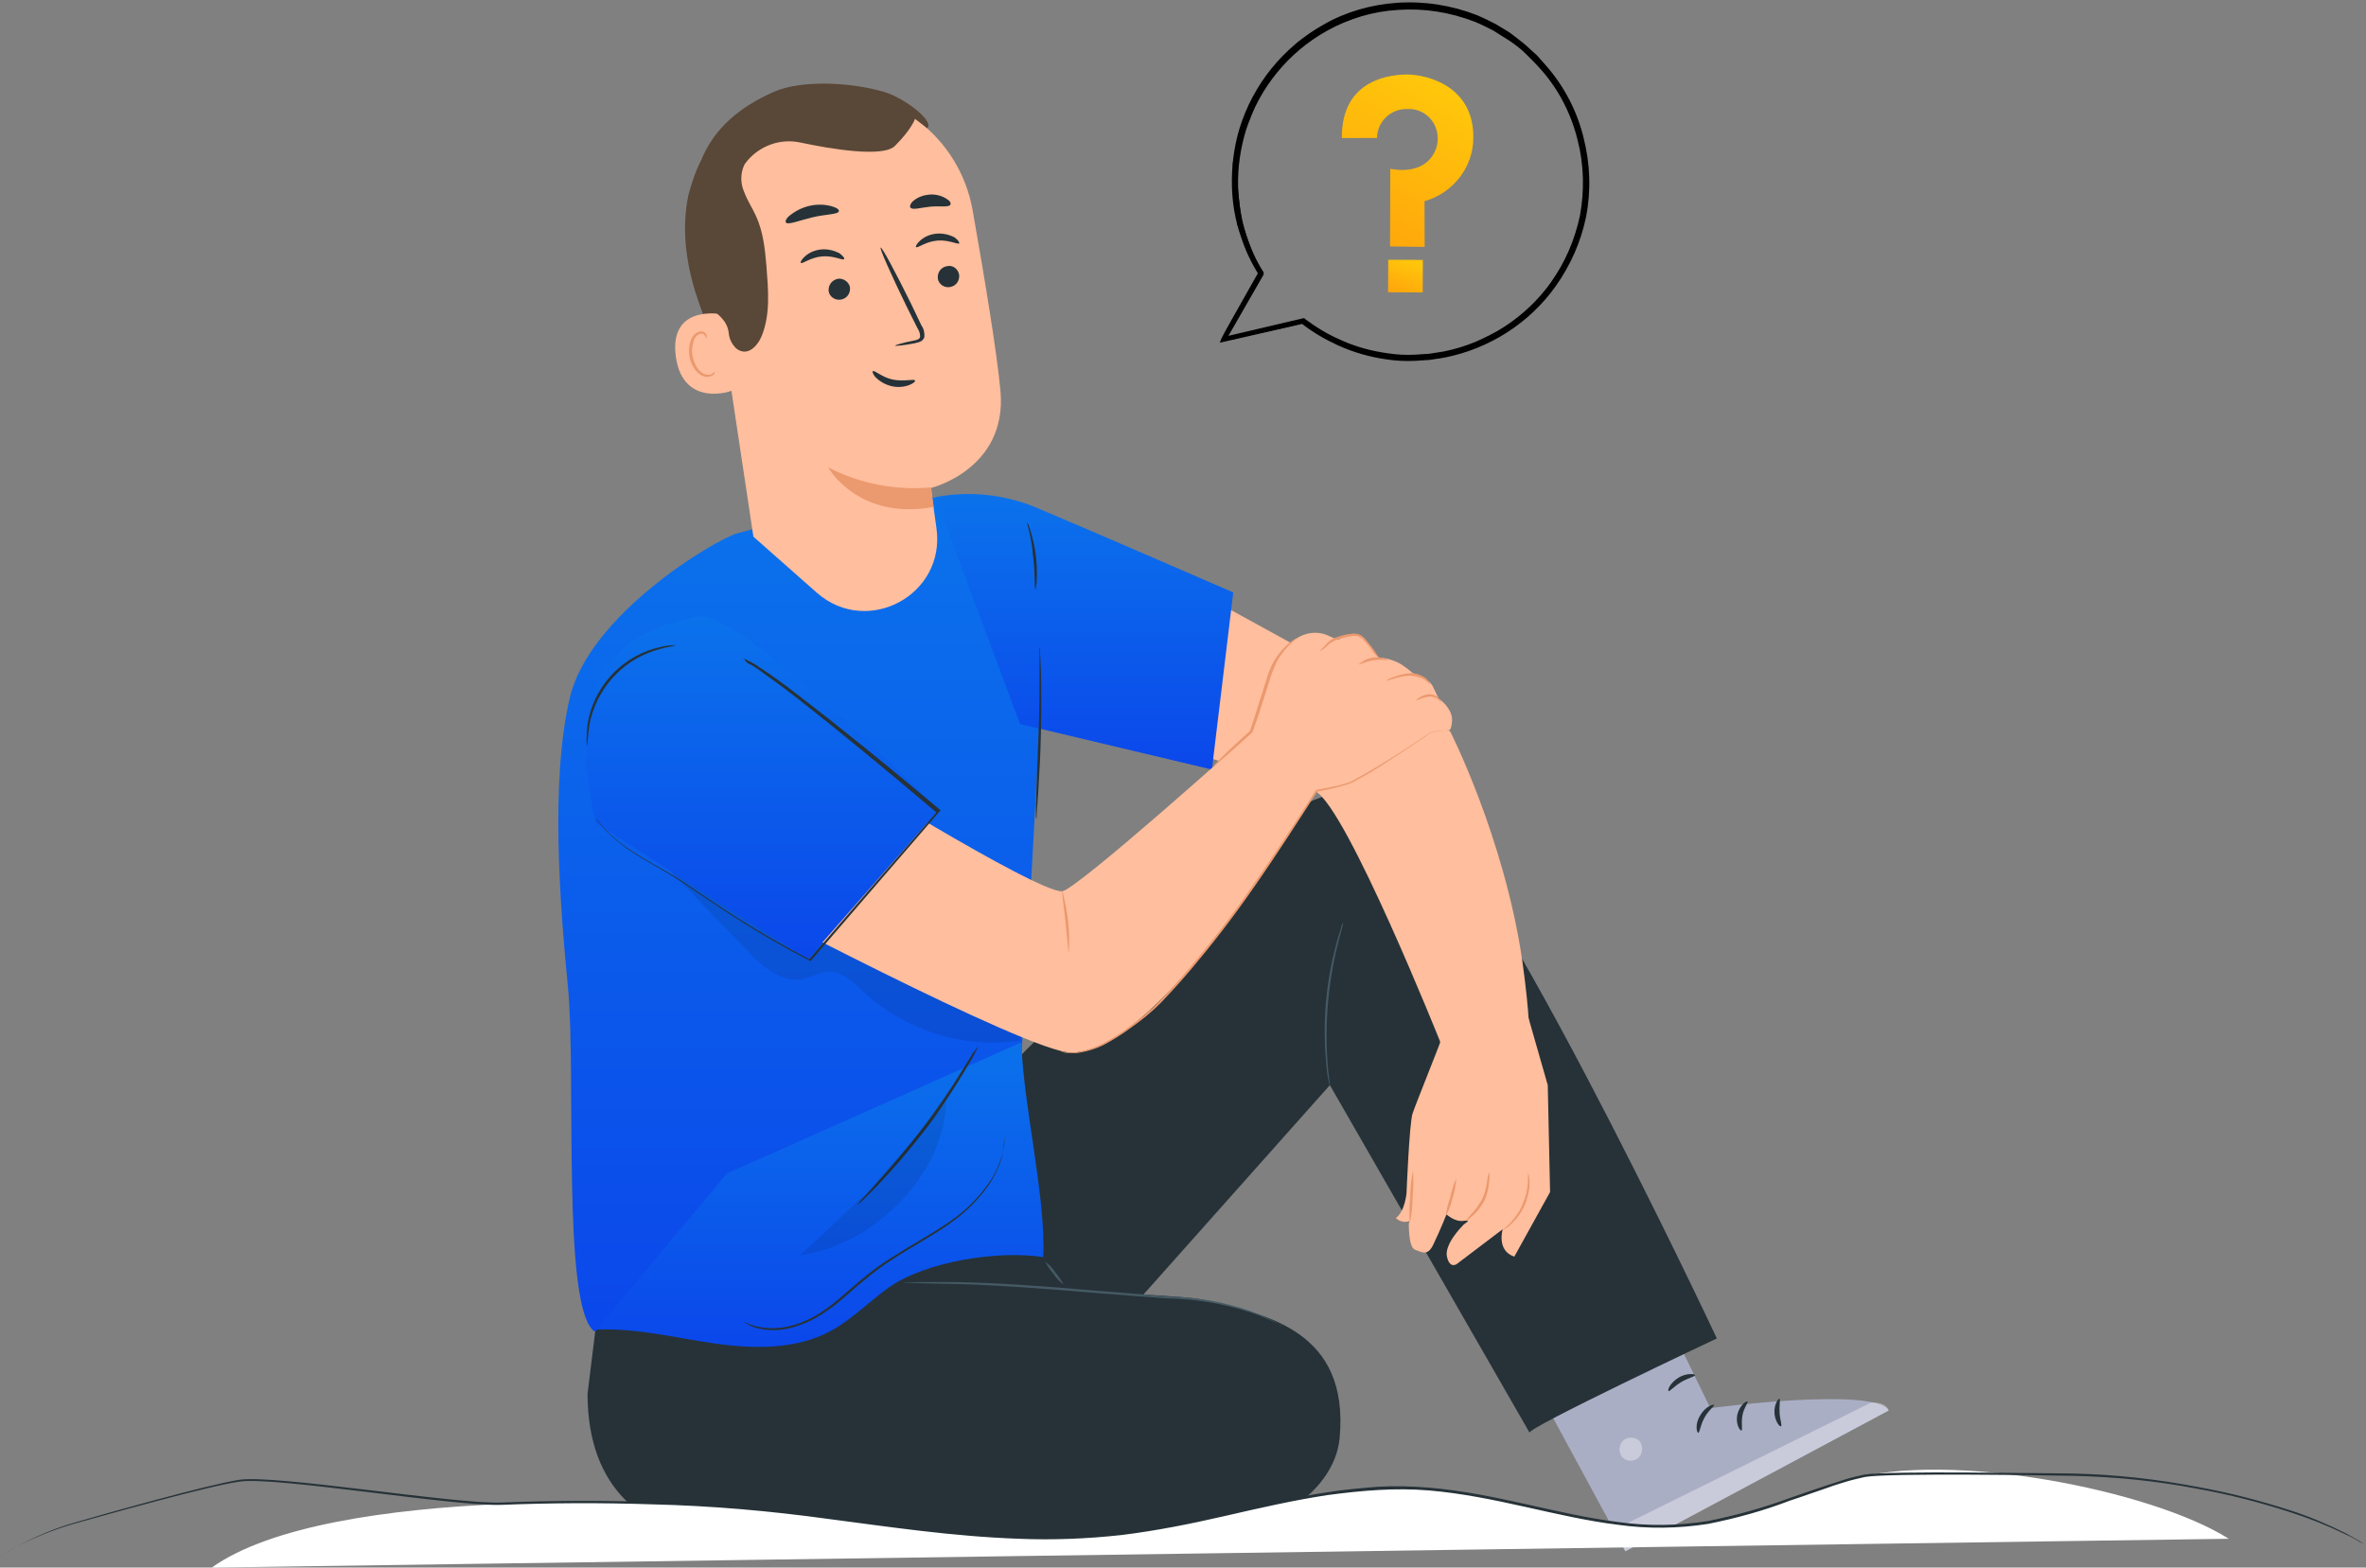 <svg width="495" height="328" viewBox="0 0 495 328" fill="none" xmlns="http://www.w3.org/2000/svg">
<rect x="0" y="0" width="495" height="328" fill="#808080" stroke="none"/>
<mask id="path-1-outside-1" maskUnits="userSpaceOnUse" x="255" y="0" width="78" height="76" fill="black">
<rect fill="white" x="255" width="78" height="76"/>
<path d="M256 71.016L272.62 67.223C272.717 67.223 272.717 67.126 272.717 67.126L272.522 67.223C274.855 69.071 277.382 70.529 280.103 71.794C283.31 73.253 286.712 74.225 290.211 74.711C292.155 75.003 294.099 75.1 296.042 75.003C297.014 74.906 298.083 74.906 299.055 74.809L302.165 74.322C311.398 72.475 319.66 67.223 325.102 59.54C328.115 55.261 330.253 50.495 331.322 45.341C332.392 39.895 332.197 34.351 330.837 29.002C329.476 23.361 326.755 18.207 322.964 13.928L321.506 12.274C321.02 11.691 320.437 11.302 319.854 10.718C319.271 10.135 318.785 9.746 318.202 9.259L316.452 7.898C315.869 7.412 315.286 7.023 314.606 6.634L312.662 5.467L310.718 4.494C310.135 4.202 309.455 3.91 308.774 3.619C303.526 1.576 297.889 0.701 292.252 1.09C286.907 1.479 281.755 2.938 277.187 5.564C268.829 10.232 262.609 17.915 259.79 27.057C258.624 30.947 258.138 34.934 258.235 39.019C258.333 42.52 258.916 46.022 260.082 49.328C260.957 52.051 262.192 54.727 263.747 57.159C258.693 66.106 256.292 70.335 256 71.016L263.872 57.303V57.133C262.317 54.702 261.151 52.051 260.276 49.328C259.207 46.022 258.624 42.52 258.527 39.019C258.43 35.032 259.013 31.044 260.179 27.154C262.998 18.11 269.218 10.524 277.479 5.953C282.047 3.424 287.198 1.868 292.446 1.576C297.986 1.187 303.526 2.063 308.774 4.105C309.455 4.397 310.135 4.689 310.718 4.98L312.662 5.953L314.509 7.12C315.092 7.509 315.772 7.898 316.355 8.287L318.105 9.551C318.688 9.94 319.174 10.524 319.757 11.01C320.34 11.496 320.826 11.983 321.312 12.566L322.77 14.219C326.56 18.499 329.184 23.653 330.545 29.197C331.906 34.448 332.003 39.992 331.031 45.243C329.962 50.301 327.921 55.066 324.908 59.345C319.465 66.931 311.301 72.183 302.165 74.031L299.055 74.517C298.083 74.614 297.014 74.614 296.042 74.711C294.099 74.809 292.155 74.711 290.308 74.42C286.809 73.933 283.505 73.058 280.298 71.599C277.576 70.432 275.049 68.876 272.717 67.126L272.329 67.223L272.62 67.223L272.579 67.126L256 71.016Z"/>
</mask>
<path d="M256 71.016L255.54 70.819L255.154 71.722L256.111 71.503L256 71.016ZM272.717 67.126L273.017 66.726L272.826 66.583L272.595 66.641L272.717 67.126ZM272.522 67.223L272.299 66.776L271.596 67.127L272.212 67.615L272.522 67.223ZM280.103 71.794L279.893 72.247L279.896 72.249L280.103 71.794ZM290.211 74.711L290.285 74.217L290.28 74.216L290.211 74.711ZM296.042 75.003L296.067 75.502L296.08 75.502L296.092 75.501L296.042 75.003ZM299.055 74.809L299.105 75.306L299.119 75.305L299.133 75.303L299.055 74.809ZM302.165 74.322L302.243 74.816L302.253 74.815L302.264 74.813L302.165 74.322ZM325.102 59.54L325.51 59.829L325.511 59.828L325.102 59.54ZM331.322 45.341L331.812 45.442L331.813 45.437L331.322 45.341ZM330.837 29.002L330.35 29.119L330.352 29.125L330.837 29.002ZM322.964 13.928L322.589 14.258L322.59 14.259L322.964 13.928ZM321.506 12.274L321.122 12.594L321.131 12.605L321.506 12.274ZM318.202 9.259L318.522 8.875L318.516 8.87L318.509 8.865L318.202 9.259ZM316.452 7.898L316.132 8.282L316.139 8.287L316.145 8.292L316.452 7.898ZM314.606 6.634L314.348 7.062L314.358 7.068L314.606 6.634ZM312.662 5.467L312.919 5.038L312.903 5.028L312.886 5.019L312.662 5.467ZM308.774 3.619L308.971 3.159L308.964 3.156L308.956 3.153L308.774 3.619ZM292.252 1.09L292.218 0.591L292.216 0.591L292.252 1.09ZM277.187 5.564L277.431 6L277.437 5.997L277.187 5.564ZM259.79 27.057L259.313 26.91L259.311 26.913L259.79 27.057ZM258.235 39.019L257.736 39.031L257.736 39.033L258.235 39.019ZM260.082 49.328L260.558 49.175L260.554 49.162L260.082 49.328ZM263.747 57.159L264.182 57.405L264.33 57.143L264.168 56.889L263.747 57.159ZM263.872 57.303L264.306 57.552L264.372 57.436V57.303H263.872ZM263.872 57.133H264.372V56.987L264.294 56.863L263.872 57.133ZM260.276 49.328L260.752 49.175L260.752 49.174L260.276 49.328ZM258.527 39.019L258.027 39.031L258.027 39.033L258.527 39.019ZM260.179 27.154L259.702 27.005L259.7 27.011L260.179 27.154ZM277.479 5.953L277.721 6.39L277.721 6.39L277.479 5.953ZM292.446 1.576L292.474 2.076L292.481 2.075L292.446 1.576ZM308.774 4.105L308.971 3.645L308.964 3.642L308.956 3.639L308.774 4.105ZM312.662 5.953L312.929 5.53L312.908 5.517L312.886 5.506L312.662 5.953ZM314.509 7.12L314.786 6.704L314.776 6.697L314.509 7.12ZM316.355 8.287L316.648 7.882L316.64 7.876L316.633 7.871L316.355 8.287ZM318.105 9.551L317.812 9.956L317.819 9.962L317.827 9.967L318.105 9.551ZM321.312 12.566L320.927 12.886L320.937 12.897L321.312 12.566ZM322.77 14.219L322.395 14.55L322.395 14.551L322.77 14.219ZM330.545 29.197L330.059 29.316L330.061 29.322L330.545 29.197ZM331.031 45.243L331.52 45.347L331.523 45.334L331.031 45.243ZM324.908 59.345L325.314 59.637L325.317 59.633L324.908 59.345ZM302.165 74.031L302.243 74.525L302.254 74.523L302.265 74.521L302.165 74.031ZM299.055 74.517L299.105 75.014L299.119 75.013L299.133 75.011L299.055 74.517ZM296.042 74.711L296.067 75.211L296.08 75.21L296.092 75.209L296.042 74.711ZM290.308 74.42L290.386 73.926L290.377 73.924L290.308 74.42ZM280.298 71.599L280.505 71.144L280.495 71.14L280.298 71.599ZM272.329 67.223L272.207 66.738L272.329 67.723L272.329 67.223ZM272.579 67.126L273.041 66.934L272.879 66.542L272.465 66.639L272.579 67.126ZM256.111 71.503L272.731 67.71L272.508 66.735L255.889 70.528L256.111 71.503ZM272.62 67.723C272.731 67.723 272.849 67.693 272.953 67.624C273.055 67.556 273.116 67.469 273.152 67.398C273.187 67.328 273.201 67.265 273.208 67.223C273.212 67.201 273.214 67.181 273.215 67.165C273.216 67.157 273.216 67.15 273.216 67.143C273.217 67.14 273.217 67.137 273.217 67.134C273.217 67.132 273.217 67.131 273.217 67.13C273.217 67.129 273.217 67.128 273.217 67.127C273.217 67.127 273.217 67.127 273.217 67.126C273.217 67.126 273.217 67.126 273.217 67.126C273.217 67.126 273.217 67.126 272.717 67.126C272.217 67.126 272.217 67.125 272.217 67.125C272.217 67.125 272.217 67.125 272.217 67.125C272.217 67.124 272.217 67.124 272.217 67.124C272.217 67.123 272.217 67.122 272.217 67.122C272.217 67.121 272.217 67.119 272.217 67.118C272.217 67.115 272.217 67.113 272.217 67.11C272.217 67.105 272.217 67.1 272.218 67.094C272.219 67.084 272.22 67.072 272.222 67.059C272.226 67.035 272.235 66.996 272.257 66.951C272.281 66.904 272.324 66.841 272.398 66.792C272.476 66.74 272.556 66.723 272.62 66.723V67.723ZM272.493 66.678L272.299 66.776L272.746 67.67L272.94 67.573L272.493 66.678ZM272.212 67.615C274.582 69.493 277.145 70.971 279.893 72.247L280.314 71.34C277.619 70.088 275.127 68.649 272.833 66.831L272.212 67.615ZM279.896 72.249C283.149 73.728 286.597 74.714 290.142 75.207L290.28 74.216C286.827 73.736 283.472 72.777 280.31 71.339L279.896 72.249ZM290.137 75.206C292.113 75.502 294.09 75.602 296.067 75.502L296.017 74.504C294.107 74.599 292.197 74.504 290.285 74.217L290.137 75.206ZM296.092 75.501C296.563 75.454 297.06 75.43 297.573 75.405C298.08 75.381 298.604 75.356 299.105 75.306L299.006 74.311C298.535 74.358 298.038 74.382 297.525 74.406C297.017 74.431 296.494 74.456 295.993 74.506L296.092 75.501ZM299.133 75.303L302.243 74.816L302.088 73.828L298.978 74.315L299.133 75.303ZM302.264 74.813C311.618 72.941 319.992 67.619 325.51 59.829L324.694 59.251C319.328 66.827 311.179 72.009 302.067 73.832L302.264 74.813ZM325.511 59.828C328.561 55.496 330.728 50.668 331.812 45.442L330.833 45.239C329.779 50.323 327.669 55.025 324.693 59.252L325.511 59.828ZM331.813 45.437C332.897 39.916 332.699 34.297 331.321 28.879L330.352 29.125C331.695 34.405 331.886 39.873 330.832 45.244L331.813 45.437ZM331.323 28.885C329.942 23.163 327.182 17.936 323.338 13.596L322.59 14.259C326.327 18.478 329.009 23.559 330.35 29.119L331.323 28.885ZM323.339 13.597L321.881 11.944L321.131 12.605L322.589 14.258L323.339 13.597ZM321.89 11.954C321.62 11.63 321.328 11.365 321.045 11.119C320.756 10.867 320.483 10.641 320.208 10.365L319.5 11.072C319.808 11.379 320.119 11.639 320.388 11.873C320.664 12.114 320.906 12.335 321.122 12.594L321.89 11.954ZM320.208 10.365C319.605 9.762 319.098 9.356 318.522 8.875L317.882 9.643C318.472 10.136 318.937 10.508 319.5 11.072L320.208 10.365ZM318.509 8.865L316.759 7.503L316.145 8.292L317.895 9.654L318.509 8.865ZM316.773 7.514C316.162 7.005 315.554 6.6 314.854 6.2L314.358 7.068C315.018 7.446 315.576 7.818 316.132 8.282L316.773 7.514ZM314.863 6.205L312.919 5.038L312.405 5.895L314.348 7.062L314.863 6.205ZM312.886 5.019L310.942 4.047L310.494 4.941L312.438 5.914L312.886 5.019ZM310.942 4.047C310.343 3.747 309.648 3.449 308.971 3.159L308.577 4.078C309.261 4.372 309.927 4.657 310.494 4.941L310.942 4.047ZM308.956 3.153C303.64 1.084 297.929 0.197 292.218 0.591L292.286 1.589C297.849 1.205 303.413 2.069 308.593 4.085L308.956 3.153ZM292.216 0.591C286.803 0.985 281.578 2.463 276.938 5.13L277.437 5.997C281.933 3.413 287.01 1.973 292.288 1.589L292.216 0.591ZM276.944 5.127C268.473 9.858 262.169 17.645 259.313 26.91L260.268 27.204C263.049 18.186 269.185 10.606 277.431 6L276.944 5.127ZM259.311 26.913C258.129 30.858 257.637 34.898 257.736 39.031L258.735 39.007C258.639 34.971 259.119 31.036 260.269 27.201L259.311 26.913ZM257.736 39.033C257.834 42.58 258.425 46.133 259.61 49.494L260.554 49.162C259.407 45.91 258.831 42.461 258.735 39.005L257.736 39.033ZM259.606 49.481C260.493 52.243 261.746 54.959 263.326 57.428L264.168 56.889C262.637 54.496 261.42 51.86 260.558 49.175L259.606 49.481ZM263.311 56.913C260.785 61.386 258.92 64.681 257.651 66.943C256.393 69.185 255.7 70.447 255.54 70.819L256.46 71.213C256.592 70.904 257.245 69.711 258.524 67.432C259.792 65.172 261.655 61.879 264.182 57.405L263.311 56.913ZM256.434 71.265L264.306 57.552L263.439 57.054L255.566 70.767L256.434 71.265ZM264.372 57.303V57.133H263.372V57.303H264.372ZM264.294 56.863C262.766 54.475 261.617 51.866 260.752 49.175L259.8 49.481C260.686 52.237 261.869 54.928 263.451 57.402L264.294 56.863ZM260.752 49.174C259.698 45.915 259.123 42.461 259.027 39.005L258.027 39.033C258.126 42.58 258.716 46.128 259.801 49.482L260.752 49.174ZM259.027 39.007C258.931 35.077 259.506 31.142 260.658 27.298L259.7 27.011C258.52 30.947 257.929 34.987 258.027 39.031L259.027 39.007ZM260.657 27.303C263.436 18.382 269.572 10.899 277.721 6.39L277.237 5.515C268.864 10.148 262.559 17.837 259.702 27.005L260.657 27.303ZM277.721 6.39C282.227 3.896 287.305 2.363 292.474 2.076L292.419 1.077C287.091 1.373 281.867 2.952 277.237 5.515L277.721 6.39ZM292.481 2.075C297.945 1.692 303.411 2.554 308.593 4.571L308.956 3.639C303.641 1.571 298.027 0.683 292.411 1.078L292.481 2.075ZM308.577 4.565C309.261 4.858 309.927 5.144 310.494 5.427L310.942 4.533C310.343 4.234 309.648 3.936 308.971 3.645L308.577 4.565ZM310.494 5.427L312.438 6.4L312.886 5.506L310.942 4.533L310.494 5.427ZM312.395 6.375L314.241 7.543L314.776 6.697L312.929 5.53L312.395 6.375ZM314.231 7.536C314.532 7.736 314.855 7.936 315.17 8.129C315.487 8.325 315.795 8.514 316.078 8.703L316.633 7.871C316.332 7.671 316.008 7.471 315.694 7.278C315.377 7.082 315.069 6.892 314.786 6.704L314.231 7.536ZM316.062 8.692L317.812 9.956L318.397 9.146L316.648 7.882L316.062 8.692ZM317.827 9.967C318.08 10.136 318.32 10.353 318.585 10.606C318.841 10.85 319.128 11.137 319.437 11.394L320.077 10.626C319.803 10.397 319.555 10.149 319.276 9.883C319.007 9.625 318.713 9.356 318.382 9.135L317.827 9.967ZM319.437 11.394C319.997 11.861 320.461 12.326 320.928 12.886L321.696 12.246C321.191 11.639 320.683 11.132 320.077 10.626L319.437 11.394ZM320.937 12.897L322.395 14.55L323.145 13.889L321.687 12.235L320.937 12.897ZM322.395 14.551C326.129 18.766 328.717 23.847 330.059 29.316L331.031 29.077C329.652 23.459 326.991 18.231 323.144 13.888L322.395 14.551ZM330.061 29.322C331.402 34.498 331.499 39.967 330.539 45.153L331.523 45.334C332.507 40.017 332.409 34.399 331.029 29.071L330.061 29.322ZM330.542 45.14C329.486 50.133 327.472 54.835 324.499 59.057L325.317 59.633C328.37 55.297 330.437 50.469 331.52 45.347L330.542 45.14ZM324.502 59.054C319.133 66.536 311.079 71.718 302.066 73.541L302.265 74.521C311.523 72.648 319.797 67.326 325.314 59.637L324.502 59.054ZM302.088 73.537L298.978 74.023L299.133 75.011L302.243 74.525L302.088 73.537ZM299.006 74.019C298.535 74.067 298.038 74.09 297.525 74.115C297.017 74.139 296.494 74.164 295.993 74.214L296.092 75.209C296.563 75.162 297.06 75.138 297.573 75.114C298.08 75.089 298.604 75.065 299.105 75.014L299.006 74.019ZM296.017 74.212C294.106 74.308 292.197 74.212 290.386 73.926L290.23 74.913C292.113 75.211 294.091 75.31 296.067 75.211L296.017 74.212ZM290.377 73.924C286.918 73.444 283.661 72.58 280.505 71.144L280.091 72.054C283.349 73.536 286.701 74.423 290.239 74.915L290.377 73.924ZM280.495 71.14C277.818 69.992 275.325 68.458 273.017 66.726L272.417 67.525C274.773 69.294 277.335 70.873 280.101 72.059L280.495 71.14ZM272.595 66.641L272.207 66.738L272.45 67.708L272.838 67.611L272.595 66.641ZM272.329 67.723L272.62 67.723L272.619 66.723L272.329 66.723L272.329 67.723ZM273.082 67.032L273.041 66.934L272.117 67.317L272.158 67.414L273.082 67.032ZM272.465 66.639L255.886 70.529L256.114 71.502L272.694 67.612L272.465 66.639Z" fill="black" mask="url(#path-1-outside-1)"/>
<path d="M259.402 65.187L257.944 68.105C257.458 69.077 256.389 71.022 256 71.022V70.537L258.916 65.188L261.831 60.325L263.289 57.407L261.345 53.031L259.888 49.141L258.916 47.196L258.43 42.819L257.944 38.443V34.066L258.916 29.204L260.374 24.827L261.831 20.937L264.747 16.561L268.149 12.184L271.55 8.78L276.41 5.863L280.784 3.431L285.157 1.973L290.988 1H297.792L305.081 1.973L311.398 4.404L316.258 7.322L317.716 8.78L321.603 12.184L323.547 14.129L326.949 18.992L329.379 23.855L330.836 27.745L331.808 33.094L332.294 39.415L331.808 44.278L331.322 46.223L329.865 51.086L328.893 53.517L325.977 58.38L324.519 60.811L321.603 64.215L319.66 65.674L316.258 68.591L313.342 70.537L308.969 72.482L307.025 73.454L301.193 74.913L293.904 75.399L290.503 74.913L283.699 73.454L279.812 71.995L274.466 69.078L272.522 67.619L268.635 68.591L261.831 70.05L257.944 71.023L256.972 70.537L259.888 70.05L266.691 68.105L271.064 67.133H273.008L276.896 69.564L282.241 71.995L288.073 73.941L293.418 74.427H298.764L302.651 73.941L307.997 71.995L313.828 69.078L317.716 66.646L321.117 63.729L324.033 59.839L326.949 55.462L328.893 51.572L329.865 48.168L330.836 45.737L331.322 40.388V36.498L330.836 32.121L329.865 27.745L328.407 23.368L325.977 18.992L323.061 15.102L318.688 10.725L315.286 7.808L311.884 5.863L308.969 4.404L305.567 3.431L302.651 2.459L298.764 1.973H296.82H292.446H290.017L285.643 2.945L281.755 4.404L278.84 5.376L274.952 7.808L273.008 9.267L269.607 12.184L268.149 13.643L264.747 18.019L262.803 21.423L261.345 25.314L260.374 27.259L259.402 31.635L258.916 34.159V38.929L259.402 43.305L259.888 46.709L260.86 49.627L262.803 54.976L264.261 57.407L262.317 60.811L259.402 65.187Z" fill="black"/>
<path d="M316.133 280.443L340.042 324.596L395.148 295.128C392.038 290.071 357.827 294.642 357.827 294.642L343.735 265.66L316.133 280.443Z" fill="#AAAEC5"/>
<g opacity="0.6">
<path opacity="0.6" d="M339.558 301.45C338.683 302.326 338.586 303.882 339.363 304.854C340.238 305.827 341.696 305.924 342.765 305.049C343.737 304.076 343.834 302.52 342.959 301.45C341.987 300.575 340.141 300.575 339.46 301.645" fill="white"/>
</g>
<g opacity="0.6">
<path opacity="0.6" d="M340.044 324.597L337.809 320.026L391.458 293.476C391.458 293.476 394.471 293.184 395.151 295.129L340.044 324.597Z" fill="white"/>
</g>
<path d="M358.607 293.962C358.704 294.253 357.44 295.031 356.566 296.685C355.691 298.338 355.594 299.797 355.302 299.797C355.011 299.797 354.525 298.046 355.691 296.198C356.76 294.253 358.509 293.767 358.607 293.962Z" fill="#263238"/>
<path d="M365.604 293.28C365.798 293.475 364.826 294.545 364.535 296.198C364.243 297.851 364.632 299.213 364.34 299.31C364.049 299.407 363.077 298.046 363.465 296.003C363.951 293.961 365.507 292.989 365.604 293.28Z" fill="#263238"/>
<path d="M372.602 298.435C372.407 298.63 371.338 297.463 371.241 295.615C371.144 293.767 372.116 292.503 372.31 292.697C372.505 292.892 372.213 294.059 372.31 295.615C372.407 297.171 372.893 298.241 372.602 298.435Z" fill="#263238"/>
<path d="M354.621 287.738C354.621 288.029 353.163 288.321 351.705 289.196C350.247 290.072 349.275 291.239 349.081 291.044C348.789 290.85 349.47 289.294 351.219 288.224C352.871 287.251 354.621 287.446 354.621 287.738Z" fill="#263238"/>
<path d="M349.86 281.902C349.958 281.999 348.986 282.777 347.139 283.361C346.07 283.75 344.904 283.944 343.738 284.042C343.057 284.139 342.377 284.139 341.697 284.042C341.308 284.042 340.919 283.944 340.53 283.847C339.947 283.653 339.558 283.069 339.656 282.485C339.753 281.999 340.044 281.513 340.53 281.221C340.919 281.027 341.211 280.929 341.697 280.832C342.377 280.638 343.057 280.54 343.738 280.54C344.904 280.443 346.07 280.54 347.139 280.832C349.083 281.318 350.055 282.096 349.958 282.194C349.86 282.291 348.791 281.805 346.945 281.513C345.876 281.318 344.807 281.318 343.738 281.416C343.154 281.513 342.474 281.61 341.891 281.805C341.211 281.999 340.725 282.194 340.725 282.583C340.725 282.68 340.725 282.777 340.919 282.874C341.211 282.972 341.502 282.972 341.794 282.972C342.377 283.069 343.057 283.069 343.738 283.069C344.807 283.069 345.876 282.874 346.945 282.68C348.694 282.194 349.763 281.707 349.86 281.902Z" fill="#263238"/>
<path d="M349.665 282.485C349.568 282.583 348.499 281.902 347.527 280.249C346.944 279.276 346.555 278.206 346.264 277.039C346.167 276.358 346.069 275.678 346.069 274.997C345.972 274.122 346.361 273.246 347.041 272.663C347.527 272.371 348.11 272.468 348.596 272.857C348.888 273.052 349.18 273.441 349.471 273.733C349.86 274.316 350.249 274.9 350.443 275.58C350.832 276.65 350.929 277.915 350.832 279.082C350.54 281.124 349.568 281.999 349.471 281.902C349.374 281.805 349.957 280.832 350.054 278.984C350.151 277.915 349.957 276.845 349.568 275.969C349.374 275.386 349.082 274.9 348.694 274.413C348.305 273.927 347.819 273.538 347.625 273.733C347.236 274.122 347.041 274.608 347.139 275.191C347.139 275.775 347.139 276.456 347.236 277.039C347.43 278.109 347.722 279.082 348.208 280.054C348.985 281.513 349.86 282.388 349.665 282.485Z" fill="#263238"/>
<path d="M292.71 165.586C289.892 164.516 277.646 163.446 265.983 172.588C230.8 200.014 175.305 260.895 175.305 260.895V273.635L237.798 272.468L278.229 227.051L320.021 299.797C319.146 298.921 359.189 280.054 359.189 280.054C359.189 280.054 308.261 171.421 292.71 165.586Z" fill="#263238"/>
<path d="M252.282 272.079C249.658 271.496 245.09 271.204 236.732 270.718C217.002 269.648 185.707 267.411 185.707 267.411L125.838 267.995L122.922 291.627C122.922 312.343 135.654 319.345 144.984 320.998C168.213 324.986 219.14 323.624 237.412 323.721C264.042 323.818 279.204 312.634 280.273 300.867C282.314 278.498 265.111 275.094 252.282 272.079Z" fill="#263238"/>
<path d="M268.318 277.428C268.026 277.331 267.832 277.234 267.54 277.039C267.055 276.845 266.374 276.456 265.402 276.067C262.778 274.9 260.057 274.024 257.238 273.344C253.059 272.371 248.88 271.788 244.604 271.69C239.744 271.399 234.496 270.912 228.956 270.523C217.876 269.551 207.866 268.87 200.576 268.675C196.98 268.578 193.967 268.578 191.926 268.481H189.594C189.302 268.481 189.011 268.481 188.816 268.481C189.108 268.481 189.4 268.384 189.594 268.384L191.926 268.286C193.967 268.286 196.883 268.189 200.576 268.286C207.866 268.384 217.973 269.064 229.053 270.037L244.701 271.301C248.977 271.398 253.254 271.982 257.336 273.052C260.154 273.733 262.875 274.705 265.499 275.969C266.471 276.358 267.152 276.845 267.54 277.039C267.832 277.136 268.124 277.234 268.318 277.428Z" fill="#455A64"/>
<path d="M281.048 193.012C280.95 193.498 280.853 193.887 280.756 194.373C280.465 195.249 280.173 196.416 279.784 197.972C277.84 205.946 277.16 214.213 277.743 222.382C277.84 223.938 278.035 225.203 278.132 226.078C278.229 226.564 278.229 226.953 278.229 227.44C278.132 227.051 278.035 226.564 277.938 226.078C277.743 225.203 277.549 223.938 277.452 222.382C276.674 214.116 277.354 205.849 279.493 197.777C279.881 196.221 280.27 195.054 280.562 194.179C280.562 193.79 280.756 193.401 281.048 193.012Z" fill="#455A64"/>
<path d="M222.54 268.772C221.665 268.189 220.985 267.411 220.402 266.535C219.721 265.757 219.138 264.882 218.652 264.007C219.527 264.59 220.207 265.368 220.791 266.244C221.471 267.022 222.054 267.897 222.54 268.772Z" fill="#455A64"/>
<path d="M196.395 105.191C196.395 105.191 205.725 100.717 221.081 108.206C237.7 116.278 303.401 153.04 303.401 153.04C303.401 153.04 314.675 175.214 318.465 200.889C320.215 213.337 319.923 217.422 319.923 217.422L301.36 218.103C301.36 218.103 281.728 168.99 275.216 165.586L213.597 146.135L196.395 105.191Z" fill="#FFBE9D"/>
<path d="M301.362 217.909C301.362 218.201 296.21 230.941 295.53 232.983C294.85 235.026 294.267 249.614 294.267 249.614C294.267 249.614 293.975 253.407 292.031 254.866C292.712 255.546 293.781 255.838 294.753 255.546C294.753 255.546 294.558 260.895 296.016 261.479C297.474 261.965 298.737 263.035 300.001 260.117C301.362 257.297 302.625 254.088 302.625 254.088C302.625 254.088 304.374 255.741 306.221 255.449C308.068 255.157 306.513 255.935 306.221 256.227C305.929 256.519 302.139 260.312 302.722 262.938C303.305 265.564 304.763 264.494 304.763 264.494L314.385 257.2C314.385 257.2 313.024 261.673 316.815 262.938L324.298 249.419L323.812 227.051L319.633 212.463L301.362 217.909Z" fill="#FFBE9D"/>
<path d="M295.627 244.945C295.724 246.793 295.724 248.641 295.53 250.489C295.53 252.337 295.335 254.184 294.947 256.032C294.849 254.184 294.849 252.337 295.044 250.489C295.044 248.641 295.238 246.793 295.627 244.945Z" fill="#EB996E"/>
<path d="M304.665 246.599C304.568 247.96 304.374 249.322 303.888 250.683C303.596 252.045 303.11 253.309 302.43 254.573C302.624 253.212 302.916 251.85 303.402 250.586C303.693 249.224 304.082 247.863 304.665 246.599Z" fill="#EB996E"/>
<path d="M311.566 245.237C311.663 245.821 311.663 246.404 311.566 246.988C311.469 248.447 311.177 249.808 310.594 251.17C309.914 252.434 309.039 253.601 307.97 254.476C307.581 254.865 307.095 255.254 306.609 255.546C306.901 255.06 307.29 254.574 307.678 254.185C308.65 253.212 309.428 252.045 310.108 250.878C310.691 249.614 310.983 248.252 311.177 246.891C311.177 246.404 311.372 245.821 311.566 245.237Z" fill="#EB996E"/>
<path d="M319.732 245.432C319.927 246.112 320.024 246.793 320.024 247.474C319.927 250.781 318.566 253.99 316.039 256.227C315.553 256.713 314.97 257.102 314.387 257.394C314.387 257.297 314.97 256.908 315.845 256.032C316.914 254.865 317.886 253.601 318.469 252.142C319.149 250.683 319.538 249.127 319.635 247.571C319.732 246.21 319.635 245.432 319.732 245.432Z" fill="#EB996E"/>
<path d="M213.599 222.772L217.583 150.804L199.02 103.636C199.02 103.636 167.336 107.72 154.215 111.611C149.453 112.972 123.309 128.63 119.227 145.941C115.145 163.252 117.089 188.733 118.838 206.725C120.588 225.009 117.478 273.733 124.378 278.596" fill="url(#paint0_linear)"/>
<path d="M258.014 123.961L253.543 161.015L213.403 151.484L195.715 104.024C202.81 102.663 210.099 103.441 216.708 106.164C227.593 110.735 258.014 123.961 258.014 123.961Z" fill="url(#paint1_linear)"/>
<g opacity="0.3">
<path opacity="0.3" d="M212.238 210.42C211.169 208.572 209.711 206.919 207.962 205.655C188.329 189.316 164.226 179.396 138.859 177.159L137.207 179.104L156.354 198.944C159.561 202.251 163.546 205.752 167.919 204.877C169.766 204.488 171.418 203.418 173.362 203.32C176.278 203.223 178.61 205.655 180.845 207.697C189.69 215.769 201.644 219.465 213.501 217.714C213.307 215.185 213.307 212.657 212.238 210.42Z" fill="black"/>
</g>
<path d="M213.695 218.104C213.986 230.747 218.846 250.392 218.263 263.035C208.835 261.576 193.771 263.91 185.995 269.356C181.913 272.274 178.415 275.872 174.138 278.304C166.849 282.388 157.907 282.291 149.646 281.124C141.385 279.957 133.124 277.817 124.766 278.206L152.076 245.529L213.695 218.104Z" fill="url(#paint2_linear)"/>
<path d="M210.098 237.846C210.195 238.818 210.098 239.791 209.904 240.666C209.709 241.736 209.418 242.903 209.029 243.875C208.446 245.237 207.765 246.599 206.988 247.766C204.752 250.975 202.031 253.698 198.824 255.935C195.325 258.464 191.049 260.7 186.869 263.424C184.828 264.688 182.885 266.147 181.038 267.703C179.191 269.161 177.539 270.718 175.887 272.079C174.332 273.441 172.583 274.608 170.833 275.677C169.278 276.553 167.626 277.234 165.876 277.72C163.349 278.498 160.628 278.498 158.101 277.817C157.226 277.525 156.352 277.136 155.574 276.553C156.449 276.942 157.324 277.331 158.198 277.525C160.725 278.109 163.349 278.012 165.779 277.331C167.529 276.845 169.084 276.164 170.639 275.288C172.388 274.219 174.04 273.052 175.595 271.69C177.248 270.329 178.9 268.772 180.746 267.314C182.593 265.758 184.634 264.299 186.675 263.034C190.951 260.311 195.131 258.075 198.629 255.643C201.837 253.504 204.558 250.78 206.793 247.668C207.668 246.501 208.349 245.14 208.932 243.778C209.32 242.708 209.709 241.736 209.904 240.569C210.098 238.818 210.098 237.846 210.098 237.846Z" fill="#263238"/>
<path d="M204.656 218.881C204.462 219.367 204.267 219.853 203.976 220.34C203.49 221.312 202.712 222.577 201.74 224.23C199.214 228.412 196.492 232.594 193.479 236.484C190.466 240.374 187.259 244.167 183.857 247.765C182.594 249.127 181.428 250.197 180.65 250.975C180.261 251.364 179.873 251.753 179.387 252.044C179.678 251.655 180.067 251.169 180.456 250.78C181.233 250.002 182.205 248.932 183.469 247.474C185.996 244.653 189.397 240.763 192.896 236.192C196.395 231.621 199.311 227.245 201.255 224.035C202.226 222.479 203.101 221.118 203.587 220.242C204.073 219.853 204.267 219.367 204.656 218.881Z" fill="#263238"/>
<path d="M217.387 135.243C217.485 135.729 217.582 136.216 217.582 136.605C217.679 137.48 217.679 138.842 217.776 140.495C217.873 143.802 217.873 148.275 217.776 153.332C217.679 158.39 217.387 162.863 217.193 166.073C217.096 167.629 216.999 168.893 216.901 169.963C216.901 170.449 216.901 170.935 216.804 171.422C216.707 170.935 216.707 170.449 216.707 169.963C216.707 169.088 216.707 167.726 216.804 166.073C216.901 162.669 217.096 158.292 217.29 153.332C217.485 148.372 217.485 143.802 217.485 140.592C217.485 139.036 217.485 137.772 217.485 136.702C217.387 136.216 217.387 135.729 217.387 135.243Z" fill="#263238"/>
<path d="M214.862 109.276C215.25 109.86 215.445 110.541 215.639 111.221C216.125 112.875 216.514 114.528 216.708 116.181C216.903 117.835 217 119.585 216.903 121.239C216.903 121.919 216.805 122.697 216.611 123.378C216.417 123.378 216.611 120.169 216.125 116.279C215.834 112.388 214.765 109.276 214.862 109.276Z" fill="#263238"/>
<g opacity="0.3">
<path opacity="0.3" d="M181.234 249.711C176.375 253.99 172.293 258.367 167.336 262.646C175.5 261.576 182.984 257.103 188.523 251.267C194.063 245.432 197.659 238.43 197.951 230.649L181.234 249.711Z" fill="black"/>
</g>
<path d="M151.98 186.788C151.98 186.788 215.154 220.243 224.096 220.243C243.339 220.243 275.218 165.586 275.218 165.586L262.583 152.651C262.583 152.651 224.97 186.496 222.152 186.496C216.418 186.496 173.46 159.654 173.46 159.654L151.98 186.788Z" fill="#FFBE9D"/>
<path d="M261.902 153.04C261.902 153.04 264.915 139.814 267.053 137.771C267.831 136.993 268.9 135.826 269.969 134.659C272.107 132.423 275.412 131.742 278.133 133.103L279.883 133.881C279.883 133.881 283.479 131.936 284.839 133.103C286.103 134.465 287.366 136.021 288.435 137.577C290.088 137.674 291.74 138.16 293.198 139.036C294.072 139.619 294.85 140.203 295.627 140.884C295.627 140.884 298.932 141.662 299.904 143.898L300.973 146.135C300.973 146.135 303.986 148.178 303.791 150.901C303.597 153.624 302.722 152.651 302.722 152.651L299.904 152.749C299.904 152.749 283.576 163.641 280.077 164.516C278.23 165.003 276.286 165.294 274.44 165.392L261.902 153.04Z" fill="#FFBE9D"/>
<path d="M303.401 152.943C303.012 152.846 302.721 152.846 302.332 152.846C301.263 152.943 300.291 153.04 299.319 153.332C297.278 154.791 294.168 156.833 290.28 159.362C288.337 160.626 286.198 161.988 283.769 163.252C283.185 163.641 282.505 163.933 281.825 164.127C281.144 164.322 280.464 164.516 279.784 164.711C278.326 165.1 276.868 165.391 275.41 165.683L275.605 165.586C271.717 171.616 267.246 178.618 262.29 185.718C257.916 192.039 253.445 197.777 249.169 202.834C247.031 205.363 244.893 207.697 242.852 209.837C240.908 211.782 238.77 213.532 236.534 215.088C234.688 216.45 232.841 217.617 230.8 218.687C229.245 219.465 227.593 219.951 225.94 220.243C224.871 220.437 223.802 220.437 222.733 220.243C222.442 220.145 222.15 220.145 221.956 219.951C221.761 219.854 221.664 219.854 221.664 219.854C223.025 220.34 224.483 220.34 225.94 220.048C227.593 219.756 229.245 219.173 230.703 218.395C232.647 217.325 234.59 216.158 236.34 214.797C238.575 213.24 240.616 211.49 242.56 209.545C244.601 207.405 246.739 205.071 248.877 202.543C253.154 197.485 257.624 191.747 261.998 185.426C266.955 178.326 271.425 171.421 275.313 165.391V165.294H275.41C276.868 165.002 278.423 164.711 279.784 164.419C280.464 164.224 281.144 164.03 281.825 163.835C282.505 163.641 283.088 163.349 283.671 162.96C286.101 161.696 288.239 160.334 290.183 159.167C294.071 156.736 297.181 154.694 299.319 153.235C300.291 152.943 301.36 152.846 302.429 152.846C302.721 152.846 303.012 152.846 303.207 152.943C303.207 152.943 303.304 152.943 303.401 152.943Z" fill="#EB996E"/>
<path d="M288.336 137.577C287.753 137.091 287.267 136.508 286.878 135.827C286.49 135.243 285.906 134.66 285.323 133.979C284.74 133.201 283.768 132.909 282.894 133.104C281.922 133.201 280.95 133.395 279.978 133.784C279.2 133.979 278.52 134.368 277.937 134.854C277.548 135.243 277.159 135.632 276.673 135.924C276.382 136.119 276.187 136.216 276.09 136.216C275.993 136.216 276.771 135.632 277.645 134.563C278.228 133.979 279.006 133.493 279.783 133.298C280.755 132.909 281.727 132.715 282.699 132.617C283.768 132.423 284.935 132.812 285.615 133.687C286.198 134.465 286.781 135.049 287.17 135.632C287.656 136.216 288.045 136.897 288.336 137.577Z" fill="#EB996E"/>
<path d="M290.381 138.063C290.381 138.258 288.923 137.869 287.271 138.161C285.618 138.452 284.355 139.133 284.258 139.036C285.91 137.48 288.34 137.091 290.381 138.063Z" fill="#EB996E"/>
<path d="M299.128 143.121C299.031 143.218 298.739 142.732 298.059 142.245C297.087 141.662 295.921 141.37 294.852 141.37C293.685 141.467 292.519 141.662 291.45 142.051C290.964 142.245 290.478 142.343 289.992 142.44C290.381 142.148 290.867 141.856 291.353 141.759C292.422 141.273 293.685 140.981 294.852 140.884C296.115 140.787 297.281 141.176 298.351 141.954C298.934 142.537 299.128 143.121 299.128 143.121Z" fill="#EB996E"/>
<path d="M301.459 146.913C301.362 146.913 301.264 146.621 300.876 146.33C300.39 145.941 299.807 145.746 299.126 145.746C298.446 145.843 297.766 145.941 297.182 146.232C296.696 146.427 296.405 146.524 296.308 146.524C296.21 146.524 296.502 146.232 296.988 145.941C297.571 145.552 298.349 145.26 299.029 145.26C299.807 145.26 300.584 145.552 301.07 146.135C301.556 146.524 301.459 146.913 301.459 146.913Z" fill="#EB996E"/>
<path d="M223.608 199.43C223.511 199.43 223.316 196.513 222.928 192.914C222.539 189.316 222.053 186.496 222.247 186.398C223.414 190.678 223.9 195.054 223.608 199.43Z" fill="#EB996E"/>
<path d="M271.428 133.493C271.428 133.493 271.039 133.784 270.456 134.271C269.581 135.049 268.804 135.924 268.123 136.896C266.277 139.231 265.402 143.315 263.944 147.594C263.361 149.539 262.681 151.387 262.098 153.041V153.138C259.765 155.277 257.821 157.028 256.363 158.292L254.614 159.751C254.42 159.946 254.225 160.14 253.934 160.237C254.128 160.043 254.225 159.848 254.42 159.654L255.975 158.098C257.335 156.736 259.279 154.986 261.612 152.846L261.514 152.943C262.098 151.193 262.681 149.442 263.264 147.497C263.944 145.358 264.625 143.315 265.208 141.37C265.694 139.717 266.568 138.064 267.637 136.702C269.581 134.271 271.331 133.395 271.428 133.493Z" fill="#EB996E"/>
<path d="M124.669 172.2L168.988 200.695L196.396 169.477C196.396 169.477 154.507 127.074 146.051 129.019C137.596 130.964 115.631 134.562 124.669 172.2Z" fill="url(#paint3_linear)"/>
<path d="M155.38 137.771C155.477 137.771 155.574 137.771 155.672 137.869C155.963 137.966 156.158 137.966 156.352 138.16C157.227 138.55 158.101 139.036 158.879 139.619C161.017 140.981 164.03 143.12 167.626 145.941C175.013 151.582 185.023 159.654 196.589 169.379L196.783 169.574L196.589 169.768L182.399 186.204L169.667 200.987L169.57 201.084L169.375 200.987C162.961 197.68 156.741 193.984 150.715 189.997C147.994 188.149 145.467 186.496 143.037 184.842C140.607 183.189 138.372 181.925 136.331 180.758C134.29 179.591 132.443 178.424 130.888 177.354C129.625 176.381 128.361 175.409 127.195 174.242C126.709 173.755 126.32 173.366 126.029 172.977C125.737 172.686 125.445 172.297 125.251 172.005L124.765 171.421C124.668 171.324 124.668 171.227 124.668 171.227C124.765 171.324 124.765 171.324 124.862 171.421L125.348 172.005C125.543 172.297 125.834 172.588 126.126 172.977C126.417 173.366 126.903 173.755 127.292 174.242C128.458 175.312 129.722 176.381 130.985 177.257C132.54 178.326 134.387 179.493 136.428 180.661C138.469 181.828 140.802 183.092 143.231 184.745C145.661 186.398 148.188 188.052 150.909 189.9C156.935 193.887 163.155 197.485 169.473 200.792L169.181 200.889L181.913 186.107L196.103 169.768V170.157C184.634 160.432 174.527 152.165 167.334 146.524C163.738 143.704 160.726 141.564 158.685 140.106C157.907 139.522 157.032 139.036 156.255 138.647C155.769 137.869 155.38 137.771 155.38 137.771Z" fill="#263238"/>
<path d="M141.387 135.048C139.929 135.34 138.471 135.632 137.014 136.118C129.919 138.355 124.67 144.384 123.31 151.679C123.115 153.137 122.921 154.693 122.824 156.152C122.727 155.763 122.727 155.374 122.727 154.888C122.727 153.721 122.824 152.651 122.921 151.581C124.087 144.093 129.53 137.868 136.819 135.729C137.888 135.437 138.957 135.145 140.124 135.048C140.512 135.048 140.998 134.951 141.387 135.048Z" fill="#263238"/>
<path d="M153.242 79.225C150.229 73.196 147.313 67.166 145.37 60.747C143.426 54.328 142.648 47.423 144.009 40.907C144.203 39.935 146.244 33.127 147.313 33.127C147.994 33.127 147.119 39.254 147.508 39.837C151.881 45.284 153.825 52.189 154.311 59.191C154.7 65.804 154.311 72.612 153.242 79.225Z" fill="#594737"/>
<path d="M195.911 110.444C195.231 105.775 194.745 102.08 194.842 102.08C194.939 102.08 210.684 98.092 209.323 81.948C208.643 74.168 206.019 58.315 203.492 44.019C200.77 28.556 186.678 17.858 171.127 19.317L169.572 19.511C152.953 22.04 145.858 37.6 148.871 54.133L157.618 112.291L170.933 124.059C181.527 133.298 197.952 124.448 195.911 110.444Z" fill="#FFBE9D"/>
<path d="M194.745 101.982C187.358 102.662 179.875 101.204 173.266 97.8C173.266 97.8 179.486 108.984 195.328 106.066L194.745 101.982Z" fill="#EB996E"/>
<path d="M200.674 57.537C200.771 58.801 199.994 59.871 198.73 60.066C197.564 60.26 196.398 59.482 196.203 58.315C196.203 58.315 196.203 58.315 196.203 58.218C196.106 56.953 196.884 55.884 198.147 55.689C199.314 55.397 200.48 56.273 200.674 57.537C200.674 57.44 200.674 57.44 200.674 57.537Z" fill="#263238"/>
<path d="M200.671 50.924C200.38 51.216 198.533 50.146 196.103 50.34C193.673 50.535 191.924 51.994 191.632 51.702C191.535 51.605 191.73 51.021 192.507 50.34C193.479 49.465 194.743 48.979 196.006 48.882C197.269 48.785 198.533 49.076 199.699 49.66C200.477 50.243 200.768 50.73 200.671 50.924Z" fill="#263238"/>
<path d="M177.834 60.163C177.931 61.427 177.153 62.497 175.89 62.691C174.724 62.886 173.557 62.108 173.363 60.941C173.363 60.941 173.363 60.941 173.363 60.843C173.266 59.579 174.14 58.509 175.404 58.315C176.473 58.218 177.639 58.996 177.834 60.163Z" fill="#263238"/>
<path d="M176.57 54.231C176.278 54.522 174.431 53.453 172.002 53.647C169.572 53.842 167.822 55.3 167.531 55.009C167.434 54.911 167.628 54.328 168.406 53.647C169.378 52.772 170.641 52.286 171.904 52.188C173.168 52.091 174.431 52.383 175.598 52.966C176.375 53.55 176.764 54.036 176.57 54.231Z" fill="#263238"/>
<path d="M187.259 72.32C187.259 72.222 188.717 71.736 191.244 71.25C191.827 71.153 192.41 70.958 192.508 70.472C192.508 69.791 192.313 69.208 191.924 68.624L189.592 63.956C186.385 57.343 183.955 51.896 184.246 51.799C184.538 51.702 187.356 56.954 190.564 63.47C191.341 65.123 192.119 66.679 192.799 68.138C193.285 68.819 193.479 69.694 193.382 70.569C193.188 71.055 192.896 71.347 192.41 71.542C192.022 71.639 191.73 71.736 191.341 71.834C188.814 72.32 187.259 72.417 187.259 72.32Z" fill="#263238"/>
<path d="M175.5 44.213C175.305 44.894 172.778 44.797 169.96 45.477C167.141 46.158 164.809 47.131 164.42 46.547C164.226 46.255 164.517 45.575 165.489 44.894C167.919 43.046 171.029 42.365 173.945 43.143C175.014 43.435 175.597 43.824 175.5 44.213Z" fill="#263238"/>
<path d="M198.824 42.851C198.436 43.435 196.686 43.046 194.645 43.24C192.604 43.435 190.952 44.018 190.466 43.435C190.272 43.143 190.466 42.56 191.146 41.976C192.118 41.198 193.284 40.809 194.451 40.712C195.617 40.614 196.881 40.906 197.852 41.49C198.727 41.976 199.019 42.462 198.824 42.851Z" fill="#263238"/>
<path d="M151.299 65.803C151.008 65.706 139.928 63.566 141.386 74.556C142.844 85.546 153.438 81.85 153.438 81.558C153.438 81.266 151.299 65.803 151.299 65.803Z" fill="#FFBE9D"/>
<path d="M149.552 77.766C149.455 77.766 149.357 77.96 149.066 78.155C148.677 78.446 148.094 78.446 147.608 78.349C146.442 78.057 145.178 76.404 144.887 74.362C144.692 73.389 144.789 72.514 145.081 71.541C145.178 70.861 145.664 70.18 146.345 69.888C146.83 69.694 147.316 69.888 147.511 70.277C147.705 70.569 147.608 70.763 147.705 70.763C147.802 70.763 147.9 70.569 147.802 70.083C147.705 69.791 147.511 69.596 147.316 69.499C147.025 69.305 146.636 69.305 146.247 69.402C145.373 69.694 144.692 70.472 144.498 71.347C144.109 72.319 144.109 73.389 144.206 74.459C144.595 76.696 145.956 78.544 147.608 78.835C148.191 78.933 148.871 78.738 149.357 78.349C149.552 78.057 149.552 77.863 149.552 77.766Z" fill="#EB996E"/>
<path d="M193.967 26.805C195.619 25.54 189.496 20.581 184.928 19.219C177.93 17.177 167.628 16.69 161.894 19.219C154.896 22.331 149.356 26.707 146.538 33.904C143.719 41.101 143.428 48.979 144.691 56.565C144.886 58.899 145.76 61.135 147.121 62.983C148.968 65.22 152.078 66.29 152.467 69.694C152.564 70.958 153.147 72.028 154.022 72.903C156.354 74.751 158.492 72.417 159.367 70.277C161.214 65.706 160.728 60.552 160.339 55.592C160.047 52.091 159.659 48.492 158.201 45.283C157.423 43.532 156.354 41.976 155.674 40.129C154.896 38.378 154.896 36.336 155.674 34.585C155.868 34.196 156.16 33.904 156.451 33.515C159.173 30.403 163.352 28.944 167.434 29.82C173.848 31.181 184.831 33.029 187.261 30.5C190.759 26.999 191.44 24.86 191.44 24.86L193.967 26.805Z" fill="#594737"/>
<path d="M191.439 79.614C191.536 79.808 191.147 80.198 190.175 80.587C187.746 81.462 185.121 80.781 183.275 79.031C182.594 78.35 182.497 77.766 182.594 77.669C182.983 77.377 184.441 78.933 186.774 79.419C189.106 79.906 191.244 79.225 191.439 79.614Z" fill="#263238"/>
<path d="M44.293 328C68.882 310.494 142.552 313.801 165.392 316.524C188.232 319.247 211.169 323.623 233.911 320.998C255.099 318.566 275.703 310.3 296.988 311.369C316.328 312.342 335.183 321.192 354.427 319.053C365.604 317.788 376.1 312.828 386.986 309.619C407.493 303.492 449.965 311.661 466.293 321.97" fill="white"/>
<path d="M494.634 323.1L493.662 322.614C492.981 322.225 492.107 321.641 490.746 321.058C486.956 319.21 483.068 317.654 479.083 316.39C472.766 314.347 466.351 312.694 459.839 311.527C451.287 309.874 442.54 308.998 433.793 308.804C428.739 308.707 395.246 308.161 390.192 309.036C388.929 309.328 387.568 309.619 386.304 310.008C385.041 310.398 383.68 310.787 382.417 311.273C379.793 312.148 377.169 313.121 374.447 313.996C368.907 316.135 363.173 317.692 357.342 318.859C351.122 319.831 344.804 319.928 338.584 319.053C325.755 317.497 312.829 313.023 298.93 311.856C295.432 311.565 291.933 311.565 288.434 311.759C284.935 311.954 281.339 312.343 277.743 312.829C270.648 313.899 263.457 315.552 256.265 317.205C249.073 318.859 241.783 320.317 234.591 321.193C227.496 321.971 220.304 322.262 213.209 321.971C199.214 321.484 185.802 319.442 173.07 317.789C161.018 316.135 148.869 315.066 136.721 314.774C125.252 314.385 114.658 314.482 104.939 314.871C95.22 315.26 57.873 308.93 50.195 310C43.684 310.875 21.673 317.108 15.356 318.859C11.371 320.026 7.484 321.582 3.79 323.43C2.819 323.916 1.944 324.499 0.972 325.083C0.389 325.472 0 325.666 0 325.666L0.972 325.083C1.847 324.499 2.819 323.916 3.79 323.43C7.484 321.484 11.371 319.831 15.356 318.664C21.673 316.816 43.684 310.584 50.195 309.611C57.873 308.541 95.22 314.774 104.939 314.385C114.658 313.996 125.349 313.899 136.721 314.288C148.869 314.579 161.018 315.552 173.07 317.205C185.802 318.859 199.214 320.901 213.209 321.387C220.304 321.679 227.399 321.387 234.494 320.609C241.686 319.734 248.878 318.178 256.07 316.622C263.262 315.066 270.454 313.315 277.646 312.245C281.242 311.662 284.741 311.37 288.337 311.078C291.836 310.884 295.432 310.981 298.93 311.273C312.926 312.44 325.852 316.914 338.584 318.47C344.804 319.345 351.024 319.248 357.245 318.275C363.076 317.108 368.713 315.552 374.253 313.51C376.974 312.537 379.598 311.662 382.222 310.787C383.486 310.397 384.847 309.911 386.11 309.522C387.374 309.133 388.734 308.841 389.998 308.55C395.052 307.674 428.544 308.318 433.695 308.318C442.442 308.512 451.287 309.485 459.839 311.138C466.351 312.305 472.766 313.958 479.083 316.001C483.068 317.265 486.956 318.918 490.649 320.766C493.37 322.225 494.634 323.1 494.634 323.1Z" fill="#263238"/>
<path d="M280.734 28.879L288.09 28.871C288.124 25.537 290.849 22.766 294.354 22.81C294.467 22.815 294.467 22.815 294.58 22.82C297.074 22.708 299.382 24.256 300.301 26.52C301.121 28.447 300.91 30.661 299.815 32.392C298.593 34.45 295.799 36.217 290.859 35.331L290.821 51.563L298.059 51.661L298.029 42.097C304.102 40.365 308.305 34.88 308.24 28.65C308.254 18.088 298.743 15.666 294.56 15.592C291.393 15.563 280.611 16.309 280.734 28.879Z" fill="url(#paint4_linear)"/>
<path d="M297.688 54.384L290.438 54.35L290.405 61.158L297.655 61.192L297.688 54.384Z" fill="url(#paint5_linear)"/>
<defs>
<linearGradient id="paint0_linear" x1="167.196" y1="103.636" x2="167.196" y2="278.596" gradientUnits="userSpaceOnUse">
<stop stop-color="#0B72EB"/>
<stop offset="1" stop-color="#0B47EB"/>
</linearGradient>
<linearGradient id="paint1_linear" x1="226.864" y1="103.368" x2="226.864" y2="161.015" gradientUnits="userSpaceOnUse">
<stop stop-color="#0B72EB"/>
<stop offset="1" stop-color="#0B47EB"/>
</linearGradient>
<linearGradient id="paint2_linear" x1="171.538" y1="218.104" x2="171.538" y2="281.823" gradientUnits="userSpaceOnUse">
<stop stop-color="#0B72EB"/>
<stop offset="1" stop-color="#0B47EB"/>
</linearGradient>
<linearGradient id="paint3_linear" x1="159.461" y1="128.954" x2="159.461" y2="200.695" gradientUnits="userSpaceOnUse">
<stop stop-color="#0B72EB"/>
<stop offset="1" stop-color="#0B47EB"/>
</linearGradient>
<linearGradient id="paint4_linear" x1="295.063" y1="15.61" x2="278.269" y2="46.666" gradientUnits="userSpaceOnUse">
<stop stop-color="#FFC60B"/>
<stop offset="1" stop-color="#FFA60B"/>
</linearGradient>
<linearGradient id="paint5_linear" x1="294.063" y1="54.367" x2="291.739" y2="60.96" gradientUnits="userSpaceOnUse">
<stop stop-color="#FFC60B"/>
<stop offset="1" stop-color="#FFA60B"/>
</linearGradient>
</defs>
</svg>
